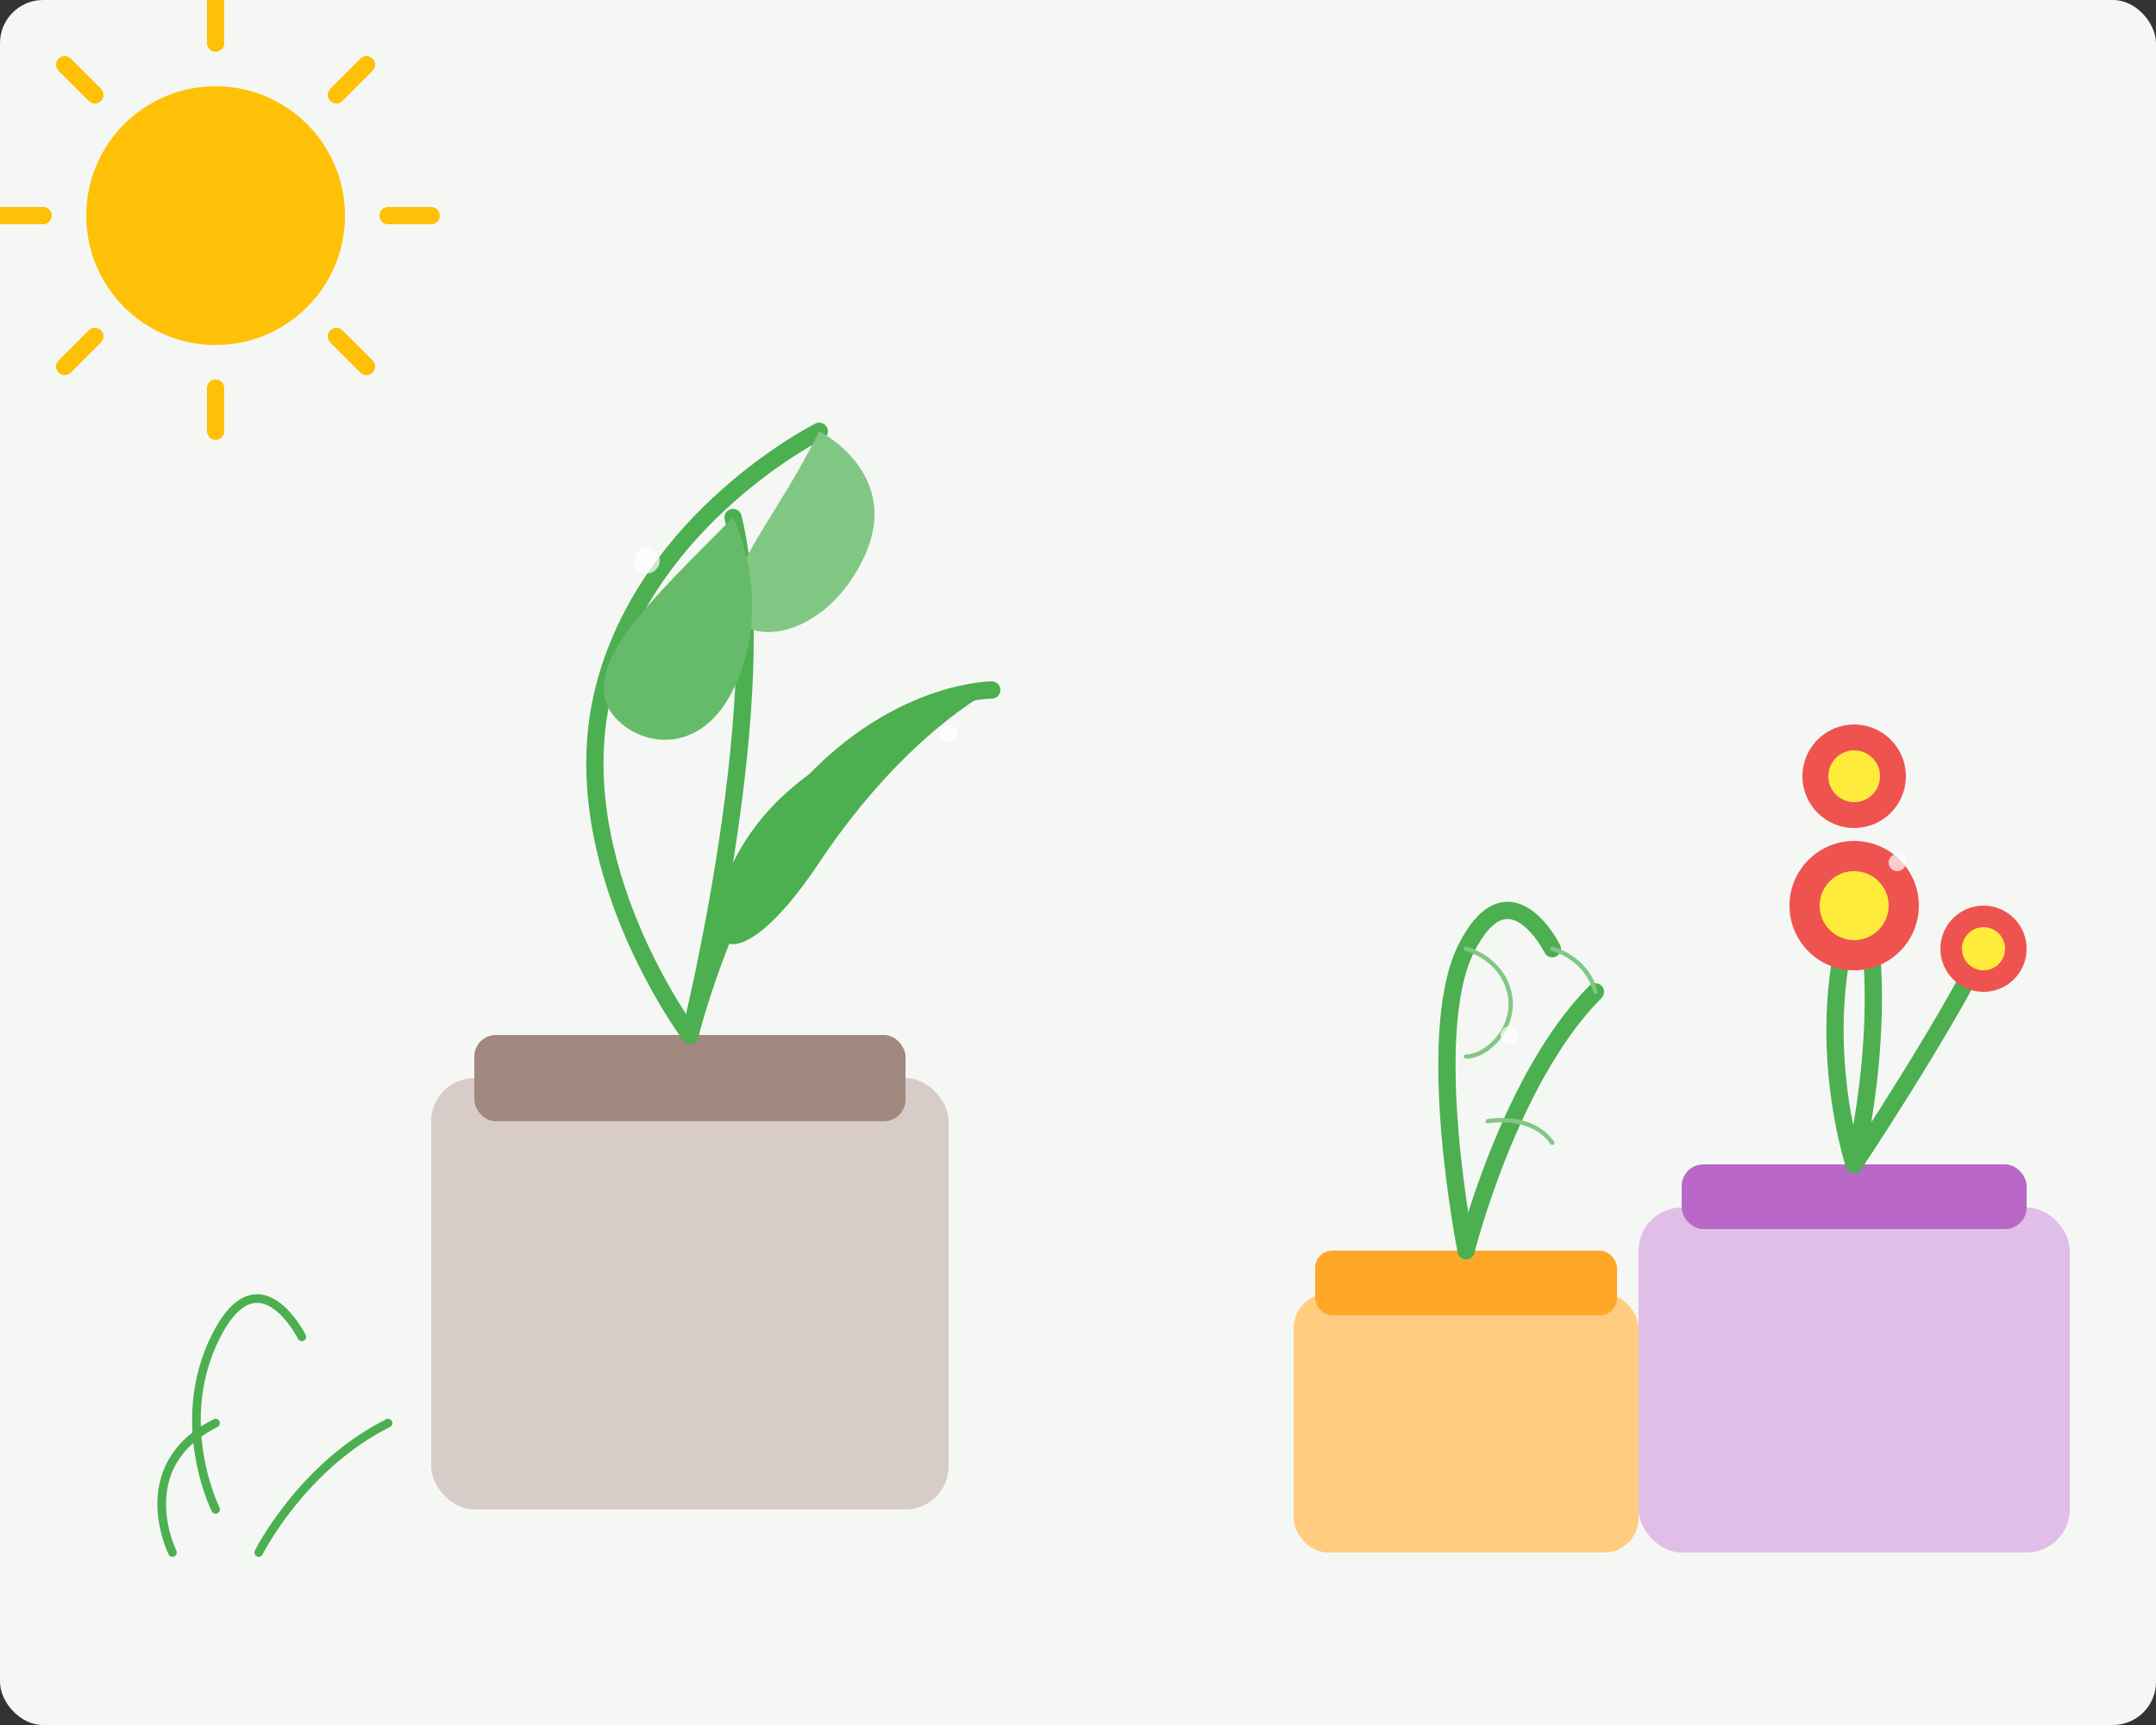 <svg width="500" height="400" viewBox="0 0 500 400" fill="none" xmlns="http://www.w3.org/2000/svg">
  <rect x="0" y="0" width="500" height="400" fill="#333333" stroke="none"/>
  <!-- Background -->
  <rect width="500" height="400" rx="10" fill="#F5F7F5"/>
  
  <!-- Pot 1 - Large -->
  <rect x="100" y="250" width="120" height="100" rx="10" fill="#D7CCC8"/>
  <rect x="110" y="240" width="100" height="20" rx="5" fill="#A1887F"/>
  
  <!-- Plant 1 - Monstera -->
  <path d="M160 240C160 240 130 200 140 160C150 120 190 100 190 100" stroke="#4CAF50" stroke-width="4" stroke-linecap="round"/>
  <path d="M160 240C160 240 180 160 170 120" stroke="#4CAF50" stroke-width="4" stroke-linecap="round"/>
  <path d="M160 240C160 240 170 200 190 180C210 160 230 160 230 160" stroke="#4CAF50" stroke-width="4" stroke-linecap="round"/>
  
  <!-- Monstera Leaves -->
  <path d="M190 100C190 100 210 110 200 130C190 150 170 150 170 140C170 130 180 120 190 100Z" fill="#81C784"/>
  <path d="M170 120C170 120 180 140 170 160C160 180 140 170 140 160C140 150 150 140 170 120Z" fill="#66BB6A"/>
  <path d="M230 160C230 160 210 170 190 200C170 230 160 220 170 200C180 180 200 170 230 160Z" fill="#4CAF50"/>
  
  <!-- Pot 2 - Small -->
  <rect x="300" y="300" width="80" height="60" rx="8" fill="#FFCC80"/>
  <rect x="305" y="290" width="70" height="15" rx="4" fill="#FFA726"/>
  
  <!-- Plant 2 - Cactus -->
  <path d="M340 290C340 290 330 240 340 220C350 200 360 220 360 220" stroke="#4CAF50" stroke-width="4" stroke-linecap="round"/>
  <path d="M340 290C340 290 350 250 370 230" stroke="#4CAF50" stroke-width="4" stroke-linecap="round"/>
  
  <!-- Cactus Details -->
  <path d="M340 220C340 220 348 222 350 230C352 238 345 245 340 245" stroke="#81C784" stroke-width="1" stroke-linecap="round"/>
  <path d="M360 220C360 220 368 222 370 230" stroke="#81C784" stroke-width="1" stroke-linecap="round"/>
  <path d="M345 260C345 260 355 258 360 265" stroke="#81C784" stroke-width="1" stroke-linecap="round"/>
  
  <!-- Pot 3 - Medium -->
  <rect x="380" y="280" width="100" height="80" rx="10" fill="#E1BEE7"/>
  <rect x="390" y="270" width="80" height="15" rx="5" fill="#BA68C8"/>
  
  <!-- Plant 3 - Flowers -->
  <path d="M430 270C430 270 420 240 430 210" stroke="#4CAF50" stroke-width="4" stroke-linecap="round"/>
  <path d="M430 270C430 270 440 230 430 200" stroke="#4CAF50" stroke-width="4" stroke-linecap="round"/>
  <path d="M430 270C430 270 450 240 460 220" stroke="#4CAF50" stroke-width="4" stroke-linecap="round"/>
  
  <!-- Flowers -->
  <circle cx="430" cy="210" r="15" fill="#EF5350"/>
  <circle cx="430" cy="210" r="8" fill="#FFEB3B"/>
  
  <circle cx="430" cy="180" r="12" fill="#EF5350"/>
  <circle cx="430" cy="180" r="6" fill="#FFEB3B"/>
  
  <circle cx="460" cy="220" r="10" fill="#EF5350"/>
  <circle cx="460" cy="220" r="5" fill="#FFEB3B"/>
  
  <!-- Small plants - front -->
  <path d="M50 350C50 350 40 330 50 310C60 290 70 310 70 310" stroke="#4CAF50" stroke-width="2" stroke-linecap="round"/>
  <path d="M40 360C40 360 30 340 50 330" stroke="#4CAF50" stroke-width="2" stroke-linecap="round"/>
  <path d="M60 360C60 360 70 340 90 330" stroke="#4CAF50" stroke-width="2" stroke-linecap="round"/>
  
  <!-- Waterdrops decoration -->
  <circle cx="150" cy="130" r="3" fill="white" fill-opacity="0.7"/>
  <circle cx="220" cy="170" r="2" fill="white" fill-opacity="0.7"/>
  <circle cx="350" cy="240" r="2" fill="white" fill-opacity="0.7"/>
  <circle cx="440" cy="200" r="2" fill="white" fill-opacity="0.7"/>
  
  <!-- Sun -->
  <circle cx="50" cy="50" r="30" fill="#FFC107"/>
  <path d="M50 10L50 0" stroke="#FFC107" stroke-width="4" stroke-linecap="round"/>
  <path d="M50 100L50 90" stroke="#FFC107" stroke-width="4" stroke-linecap="round"/>
  <path d="M10 50L0 50" stroke="#FFC107" stroke-width="4" stroke-linecap="round"/>
  <path d="M100 50L90 50" stroke="#FFC107" stroke-width="4" stroke-linecap="round"/>
  <path d="M22 22L15 15" stroke="#FFC107" stroke-width="4" stroke-linecap="round"/>
  <path d="M85 85L78 78" stroke="#FFC107" stroke-width="4" stroke-linecap="round"/>
  <path d="M22 78L15 85" stroke="#FFC107" stroke-width="4" stroke-linecap="round"/>
  <path d="M85 15L78 22" stroke="#FFC107" stroke-width="4" stroke-linecap="round"/>
</svg>
